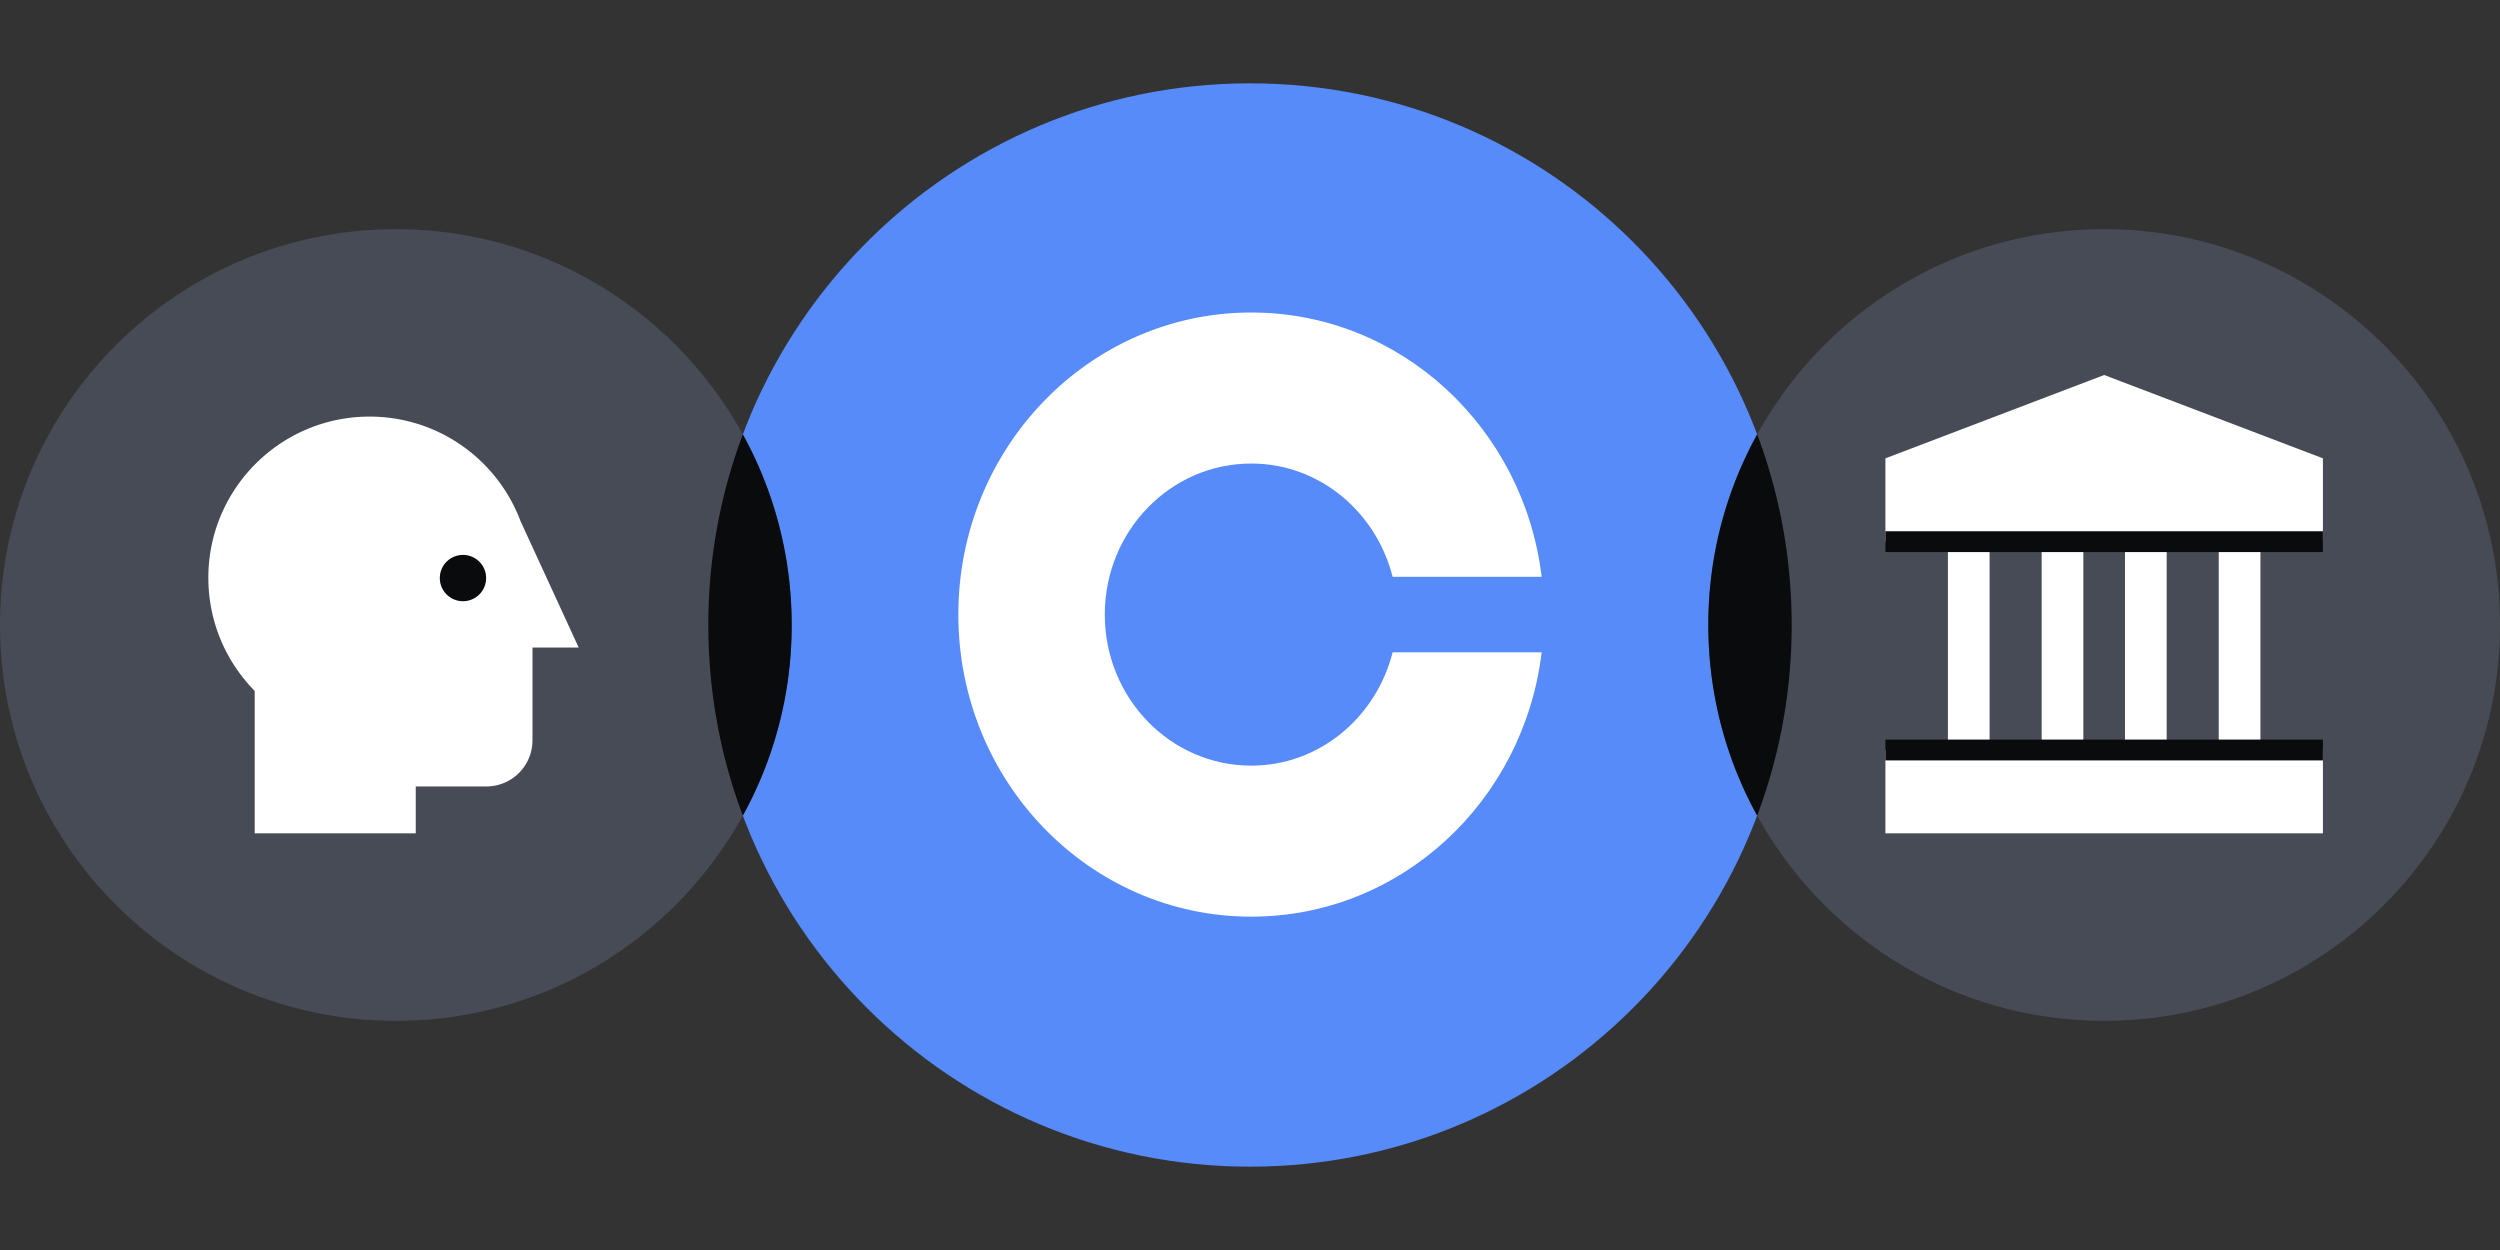 <svg xmlns="http://www.w3.org/2000/svg" fill="none" viewBox="0 0 240 120"><rect x="0" y="0" width="240" height="120" fill="#333333" stroke="none"/><path fill="#578BFA" d="M172 60c0 28.719-23.281 52-52 52S68 88.719 68 60 91.281 8 120 8s52 23.281 52 52"/><path fill="#464B55" d="M240 60c0 20.987-17.013 38-38 38s-38-17.013-38-38 17.013-38 38-38 38 17.013 38 38M0 60c0-20.987 17.013-38 38-38s38 17.013 38 38-17.013 38-38 38S0 80.987 0 60"/><path fill="#FFFFFF" d="M120.123 73.501c-7.771 0-14.063-6.488-14.063-14.501s6.292-14.501 14.063-14.501c6.538 0 11.989 4.64 13.568 10.875H148C146.279 41.056 134.467 30 120.123 30 104.585 30 92 42.977 92 59s12.585 29 28.123 29c14.344 0 26.156-11.056 27.877-25.377h-14.306c-1.582 6.238-7.03 10.878-13.571 10.878"/><path fill="#0A0B0D" fill-rule="evenodd" d="M168.689 78.3A51.9 51.9 0 0 0 172 60c0-6.44-1.171-12.608-3.311-18.3A37.8 37.8 0 0 0 164 60c0 6.634 1.7 12.872 4.689 18.3M71.311 41.7A51.9 51.9 0 0 0 68 60c0 6.44 1.17 12.608 3.311 18.3A37.8 37.8 0 0 0 76 60a37.8 37.8 0 0 0-4.689-18.3" clip-rule="evenodd"/><path fill="#FFFFFF" d="M55.556 62.166 49.99 50.072v.005c-2.188-5.889-7.855-10.083-14.511-10.083-8.55 0-15.478 6.933-15.478 15.478 0 4.228 1.7 8.061 4.45 10.856V80h15.461v-4.5h6.778a4.43 4.43 0 0 0 4.428-4.428v-8.906z"/><path fill="#0A0B0D" d="M44.445 57.717a2.222 2.222 0 1 0 0-4.445 2.222 2.222 0 0 0 0 4.445"/><path fill="#FFFFFF" d="M181 44h42v8h-42zm0 28h42v8h-42zm0-28h42l-21-8z"/><path fill="#FFFFFF" fill-rule="evenodd" d="M187 72V52h4v20zm9 0V52h4v20zm8 0V52h4v20zm9 0V52h4v20z" clip-rule="evenodd"/><path fill="#0A0B0D" fill-rule="evenodd" d="M223 53h-42v-2h42zm0 20h-42v-2h42z" clip-rule="evenodd"/></svg>
